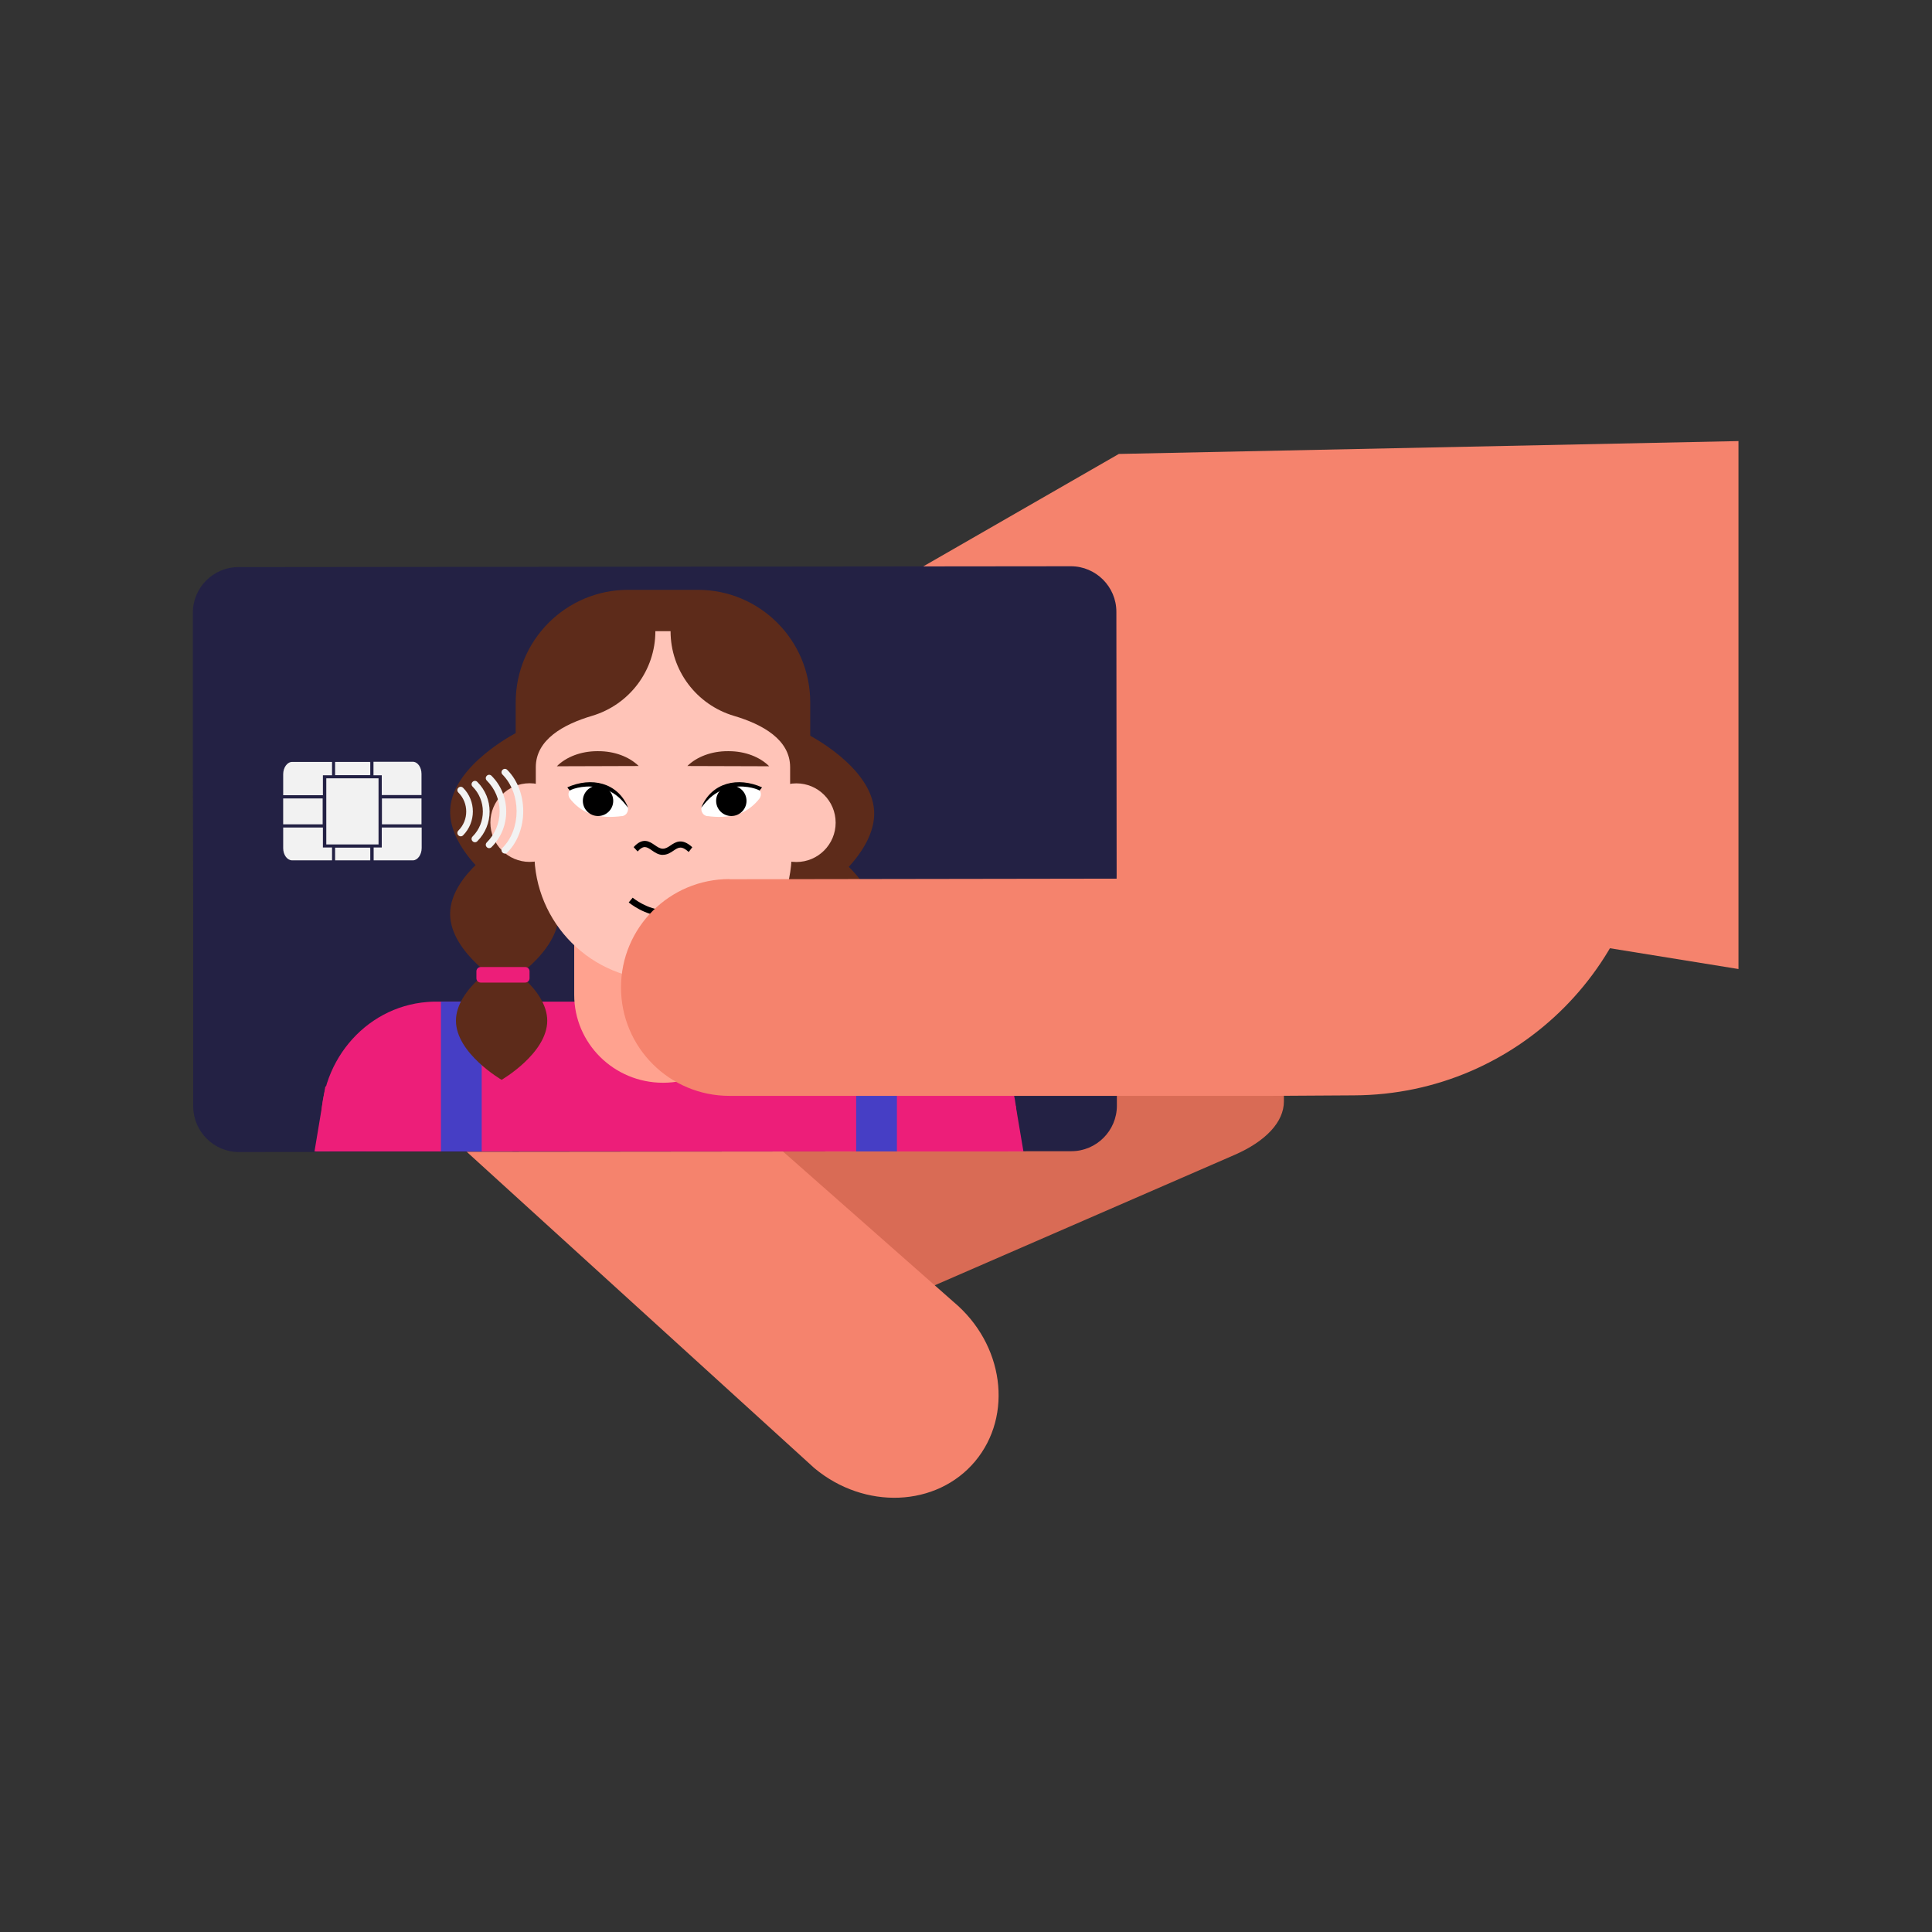 <?xml version="1.0" encoding="utf-8"?>
<!-- Generator: Adobe Illustrator 27.0.1, SVG Export Plug-In . SVG Version: 6.00 Build 0)  -->
<svg version="1.0" id="Warstwa_1" xmlns="http://www.w3.org/2000/svg" xmlns:xlink="http://www.w3.org/1999/xlink" x="0px" y="0px"
	 viewBox="0 0 160 160" enable-background="new 0 0 160 160" xml:space="preserve">
<rect x="0" y="0" width="160" height="160" fill="#333333" stroke="none"/>
<g>
	<g id="Hand_00000077320401499269526610000008062655624333808305_">
		<path fill="#D96B55" d="M75.741,107.169l26.469-11.512c2.619-1.134,4.117-2.745,4.117-4.44v-5.378H52.115l23.64,21.329
			L75.741,107.169z"/>
		<path fill="#F5836D" d="M67.436,121.579c4.173,3.487,10.139,3.235,13.319-0.56l0,0c3.179-3.809,2.381-9.719-1.793-13.207
			L47.718,80.265l-9.509,14.719C38.208,94.984,67.436,121.579,67.436,121.579z"/>
		<path fill="#F5836D" d="M92.659,37.593L47.213,63.726c-4.496,2.591-7.044,6.232-7.03,10.041l0.056,12.1l52.63-0.21l-0.196-48.064
			L92.659,37.593z"/>
		<polygon fill="#F5836D" points="92.015,71.848 143.973,80.251 143.973,36.528 92.673,37.593 		"/>
	</g>
	<g>
		<path fill="#232144" d="M92.453,50.662c0-2.073-1.695-3.767-3.767-3.767l-68.946,0.07c-2.073,0-3.767,1.695-3.767,3.767v13.151
			l0.028,11.736v16.021c0.014,2.073,1.709,3.767,3.781,3.767l68.946-0.07c2.073,0,3.767-1.695,3.767-3.767l-0.042-40.894V50.662z"/>
		<g>
			<defs>
				<rect id="SVGID_1_" x="21.211" y="47.6" width="68.125" height="47.755"/>
			</defs>
			<clipPath id="SVGID_00000072973461177743080790000005919193140598093982_">
				<use xlink:href="#SVGID_1_"  overflow="visible"/>
			</clipPath>
			<g clip-path="url(#SVGID_00000072973461177743080790000005919193140598093982_)">
				<path fill="#5D2B1A" d="M37.287,66.994c0.221-3.67,5.531-6.336,5.531-6.336s4.951,3.285,4.73,6.955
					c-0.221,3.67-5.532,6.336-5.532,6.336S37.065,70.664,37.287,66.994"/>
				<path fill="#5D2B1A" d="M37.277,75.686c0-3.266,4.499-5.914,4.499-5.914s4.5,2.648,4.5,5.914c0,3.266-4.5,5.914-4.5,5.914
					S37.277,78.952,37.277,75.686"/>
				<path fill="#5D2B1A" d="M72.39,67.137c-0.221-3.67-5.532-6.336-5.532-6.336s-4.951,3.285-4.73,6.955
					c0.221,3.67,5.531,6.336,5.531,6.336S72.612,70.807,72.39,67.137"/>
				<path fill="#5D2B1A" d="M72.399,75.829c0-3.266-4.499-5.914-4.499-5.914s-4.5,2.648-4.5,5.914c0,3.266,4.5,5.914,4.5,5.914
					S72.399,79.095,72.399,75.829"/>
				<polygon fill="#FFA28F" points="92.581,151.125 88.252,118.778 75.359,120.884 84.842,152.184 				"/>
				<polygon fill="#FFA28F" points="84.088,91.875 88.383,119.638 75.69,122.074 67.968,93.95 				"/>
				<polygon fill="#FFA28F" points="26.711,91.849 22.412,119.613 35.11,122.048 42.831,93.925 				"/>
				<polygon fill="#ED1E79" points="39.917,117.034 22.433,117.034 26.945,89.96 39.917,94.569 				"/>
				<polygon fill="#ED1E79" points="71.34,118.489 88.516,117.616 84.118,91.578 70.455,92.79 				"/>
				<path fill="#ED1E79" d="M75.418,82.98c-0.051,0-0.102-0.004-0.148-0.008v-0.021H35.961c-0.195,0.004-0.385,0.013-0.584,0.03
					c-5.231,0.411-9.153,5.155-8.755,10.597c0.229,3.164,7.018,7.23,10.61,9.737v29.428h36.332v-29.428
					c3.503-2.495,10.39-6.696,10.61-9.737C84.567,88.135,80.645,83.391,75.418,82.98L75.418,82.98z"/>
				<rect x="36.516" y="82.951" fill="#463EC5" width="3.376" height="20.546"/>
				<rect x="70.903" y="82.951" fill="#463EC5" width="3.376" height="20.546"/>
				<polygon fill="#463EC5" points="74.084,111.693 74.283,98.215 36.516,98.215 36.664,110.401 26.596,186.034 37.583,186.034 
					72.992,186.034 83.983,186.034 				"/>
				<path fill="#FFA28F" d="M62.263,82.386V72.367l-14.71-0.043v10.062c0,4.022,3.291,7.283,7.357,7.283l0,0
					c4.062,0,7.357-3.261,7.357-7.283H62.263z"/>
				<path fill="#FFC4B8" d="M54.809,49.567h0.199c5.832,0,10.559,4.727,10.559,10.559v10.483c0,5.832-4.727,10.559-10.559,10.559
					h-0.199c-5.832,0-10.559-4.727-10.559-10.559V60.126C44.25,54.294,48.977,49.567,54.809,49.567z"/>
				<path fill="#5D2B1A" d="M49.561,62.21h-0.127c-1.309,0.004-2.537,0.466-3.321,1.249l0,0l6.781-0.021l0,0
					c-0.796-0.779-2.029-1.233-3.338-1.228l0,0L49.561,62.21z"/>
				<path fill="#5D2B1A" d="M60.255,62.21h0.127c1.309,0.004,2.537,0.466,3.321,1.249l0,0l-6.781-0.021l0,0
					c0.796-0.779,2.029-1.233,3.338-1.228l0,0L60.255,62.21z"/>
				<path fill="#FFFFFF" d="M51.501,67.593c0.453-0.059,0.661-0.584,0.39-0.953c-0.39-0.529-1.017-1.182-1.864-1.478
					c-0.915-0.318-1.881-0.148-2.52,0.042c-0.407,0.123-0.559,0.61-0.301,0.94c0.343,0.44,0.906,0.983,1.737,1.271
					c0.877,0.305,1.864,0.263,2.554,0.169L51.501,67.593z"/>
				<circle cx="49.527" cy="66.322" r="1.258"/>
				<path d="M52.013,66.873c-0.864-2.092-3.05-2.554-5.028-1.669c0.131,0.212,0.064,0.055,0.195,0.267
					c0.309-0.186,1.432-0.529,2.66-0.195c1.377,0.373,1.982,1.432,2.169,1.597H52.013z"/>
				<path fill="#FFFFFF" d="M58.591,67.593c-0.453-0.059-0.661-0.584-0.39-0.953c0.39-0.529,1.017-1.182,1.864-1.478
					c0.915-0.318,1.881-0.148,2.52,0.042c0.407,0.123,0.559,0.61,0.301,0.94c-0.343,0.44-0.906,0.983-1.737,1.271
					c-0.877,0.305-1.864,0.263-2.554,0.169L58.591,67.593z"/>
				<circle cx="60.565" cy="66.322" r="1.258"/>
				<path d="M58.078,66.873c0.864-2.092,3.05-2.554,5.028-1.669c-0.131,0.212-0.064,0.055-0.195,0.267
					c-0.309-0.186-1.432-0.529-2.66-0.195c-1.377,0.373-1.982,1.432-2.169,1.597H58.078z"/>
				<path d="M54.893,70.799c-0.364,0-0.656-0.199-0.911-0.377c-0.419-0.288-0.673-0.462-1.177,0.093l-0.33-0.36
					c0.767-0.843,1.313-0.466,1.753-0.165c0.22,0.152,0.432,0.296,0.665,0.296c0.233,0,0.436-0.131,0.644-0.275
					c0.419-0.28,0.936-0.631,1.796,0.152l-0.296,0.394c-0.606-0.551-0.864-0.377-1.258-0.11c-0.241,0.165-0.517,0.347-0.889,0.347
					L54.893,70.799z"/>
				<path fill="#5D2B1A" d="M57.795,48.847h-5.777c-5.142,0-9.31,4.172-9.31,9.318v7.073h1.665v-1.703
					c0-2.279,2.279-3.545,4.646-4.248c3.113-0.923,5.256-3.765,5.256-7.014l0,0h1.258l0,0c0,3.249,2.147,6.091,5.256,7.014
					c2.372,0.703,4.646,1.969,4.646,4.248v1.703H67.1v-7.073c0-5.146-4.168-9.318-9.31-9.318L57.795,48.847z"/>
				<path d="M55.012,75.869h-0.004c-1.571,0-2.884-1.089-2.939-1.135l0.326-0.39c0,0,1.228,1.012,2.613,1.017h0.004
					c1.427,0,2.38-0.983,2.389-0.995l0.368,0.347C57.727,74.759,56.664,75.869,55.012,75.869z"/>
				<polygon fill="#FFA28F" points="34.791,124.684 35.282,120.752 22.547,118.753 21.471,126.791 				"/>
				<path fill="#5D2B1A" d="M37.76,84.529c0-2.704,3.78-4.896,3.78-4.896s3.78,2.192,3.78,4.896c0,2.704-3.78,4.896-3.78,4.896
					S37.76,87.233,37.76,84.529"/>
				<path fill="#5D2B1A" d="M71.917,84.672c0-2.704-3.78-4.896-3.78-4.896s-3.78,2.192-3.78,4.896s3.78,4.896,3.78,4.896
					S71.917,87.376,71.917,84.672"/>
				<ellipse fill="#FFC4B8" cx="65.952" cy="68.131" rx="3.253" ry="3.257"/>
				<ellipse fill="#FFC4B8" cx="43.864" cy="68.122" rx="3.253" ry="3.257"/>
				<path fill="#ED1E79" d="M43.499,81.372h-3.691c-0.196,0-0.354-0.159-0.354-0.354V80.44c0-0.196,0.158-0.354,0.354-0.354h3.691
					c0.196,0,0.355,0.159,0.355,0.354v0.577C43.854,81.213,43.695,81.372,43.499,81.372z"/>
				<path fill="#F7931E" d="M69.869,81.372h-3.691c-0.196,0-0.354-0.159-0.354-0.354V80.44c0-0.196,0.159-0.354,0.354-0.354h3.691
					c0.196,0,0.354,0.159,0.354,0.354v0.577C70.223,81.213,70.065,81.372,69.869,81.372z"/>
			</g>
		</g>
		<g>
			<g>
				<path fill="#F2F2F2" d="M27.499,68.533h-4.047v1.709c0,0.56,0.336,1.008,0.742,1.008h3.305V68.533z"/>
				<path fill="#F2F2F2" d="M34.907,68.533h-3.963v2.717h3.249c0.392,0,0.728-0.462,0.728-1.022v-1.695H34.907z"/>
				<rect x="31.63" y="66.124" fill="#F2F2F2" width="3.277" height="2.143"/>
				<rect x="23.451" y="66.124" fill="#F2F2F2" width="3.277" height="2.143"/>
				<rect x="27.751" y="63.099" fill="#F2F2F2" width="2.913" height="1.106"/>
				<rect x="27.751" y="70.185" fill="#F2F2F2" width="2.913" height="1.064"/>
				<path fill="#F2F2F2" d="M30.944,65.844h3.963v-1.751c0-0.56-0.322-1.008-0.728-1.008H30.93v2.759H30.944z"/>
				<path fill="#F2F2F2" d="M27.499,63.099h-3.305c-0.406,0-0.742,0.462-0.742,1.022v1.737h4.047V63.099z"/>
				<polygon fill="#F2F2F2" points="26.98,70.059 26.966,64.331 31.392,64.331 31.406,70.059 				"/>
				<path fill="#232144" d="M26.742,70.185v-5.98h4.874v5.98H26.742z M27.022,64.457v5.476h4.327v-5.476H27.022z"/>
			</g>
			<g>
				<path fill="#F2F2F2" d="M38.156,69.261c-0.07,0-0.14-0.028-0.196-0.084c-0.112-0.112-0.112-0.28,0-0.392
					c0.868-0.868,0.868-2.283,0-3.151c-0.112-0.112-0.112-0.28,0-0.392s0.28-0.112,0.392,0c1.078,1.078,1.078,2.843,0,3.935
					C38.296,69.233,38.226,69.261,38.156,69.261z"/>
				<path fill="#F2F2F2" d="M39.333,69.751c-0.07,0-0.14-0.028-0.196-0.084c-0.112-0.112-0.112-0.28,0-0.392
					c1.134-1.134,1.134-2.997,0-4.131c-0.112-0.112-0.112-0.28,0-0.392c0.112-0.112,0.28-0.112,0.392,0
					c1.358,1.358,1.358,3.557,0,4.916C39.473,69.723,39.403,69.751,39.333,69.751z"/>
				<path fill="#F2F2F2" d="M40.509,70.241c-0.07,0-0.14-0.028-0.196-0.084c-0.112-0.112-0.112-0.28,0-0.392
					c0.686-0.686,1.064-1.597,1.064-2.563c0-0.966-0.378-1.877-1.064-2.563c-0.112-0.112-0.112-0.28,0-0.392
					c0.112-0.112,0.28-0.112,0.392,0c0.784,0.784,1.218,1.835,1.218,2.955c0,1.12-0.434,2.171-1.218,2.955
					C40.649,70.213,40.579,70.241,40.509,70.241z"/>
				<path fill="#F2F2F2" d="M41.812,70.689c-0.07,0-0.14-0.028-0.196-0.084c-0.112-0.112-0.112-0.28,0-0.392
					c1.555-1.555,1.555-4.496,0-6.064c-0.112-0.112-0.112-0.28,0-0.392c0.112-0.112,0.28-0.112,0.392,0
					c1.765,1.765,1.765,5.084,0,6.848C41.952,70.661,41.882,70.689,41.812,70.689z"/>
			</g>
		</g>
	</g>
	<g id="Thumb_00000083062425200711847420000018410962264347336582_">
		<path fill="#F5836D" d="M60.406,72.801c-4.958,0-8.977,4.019-8.977,8.977l0,0c0,4.958,4.019,8.977,8.977,8.977h44.871l6.862-0.042
			c13.641-0.056,24.648-11.162,24.578-24.788v-2.577l-44.147,0.126l-0.093,9.292L60.42,72.815L60.406,72.801z"/>
	</g>
</g>
<rect x="-0.027" y="0.284" fill="none" width="160" height="160"/>
</svg>
